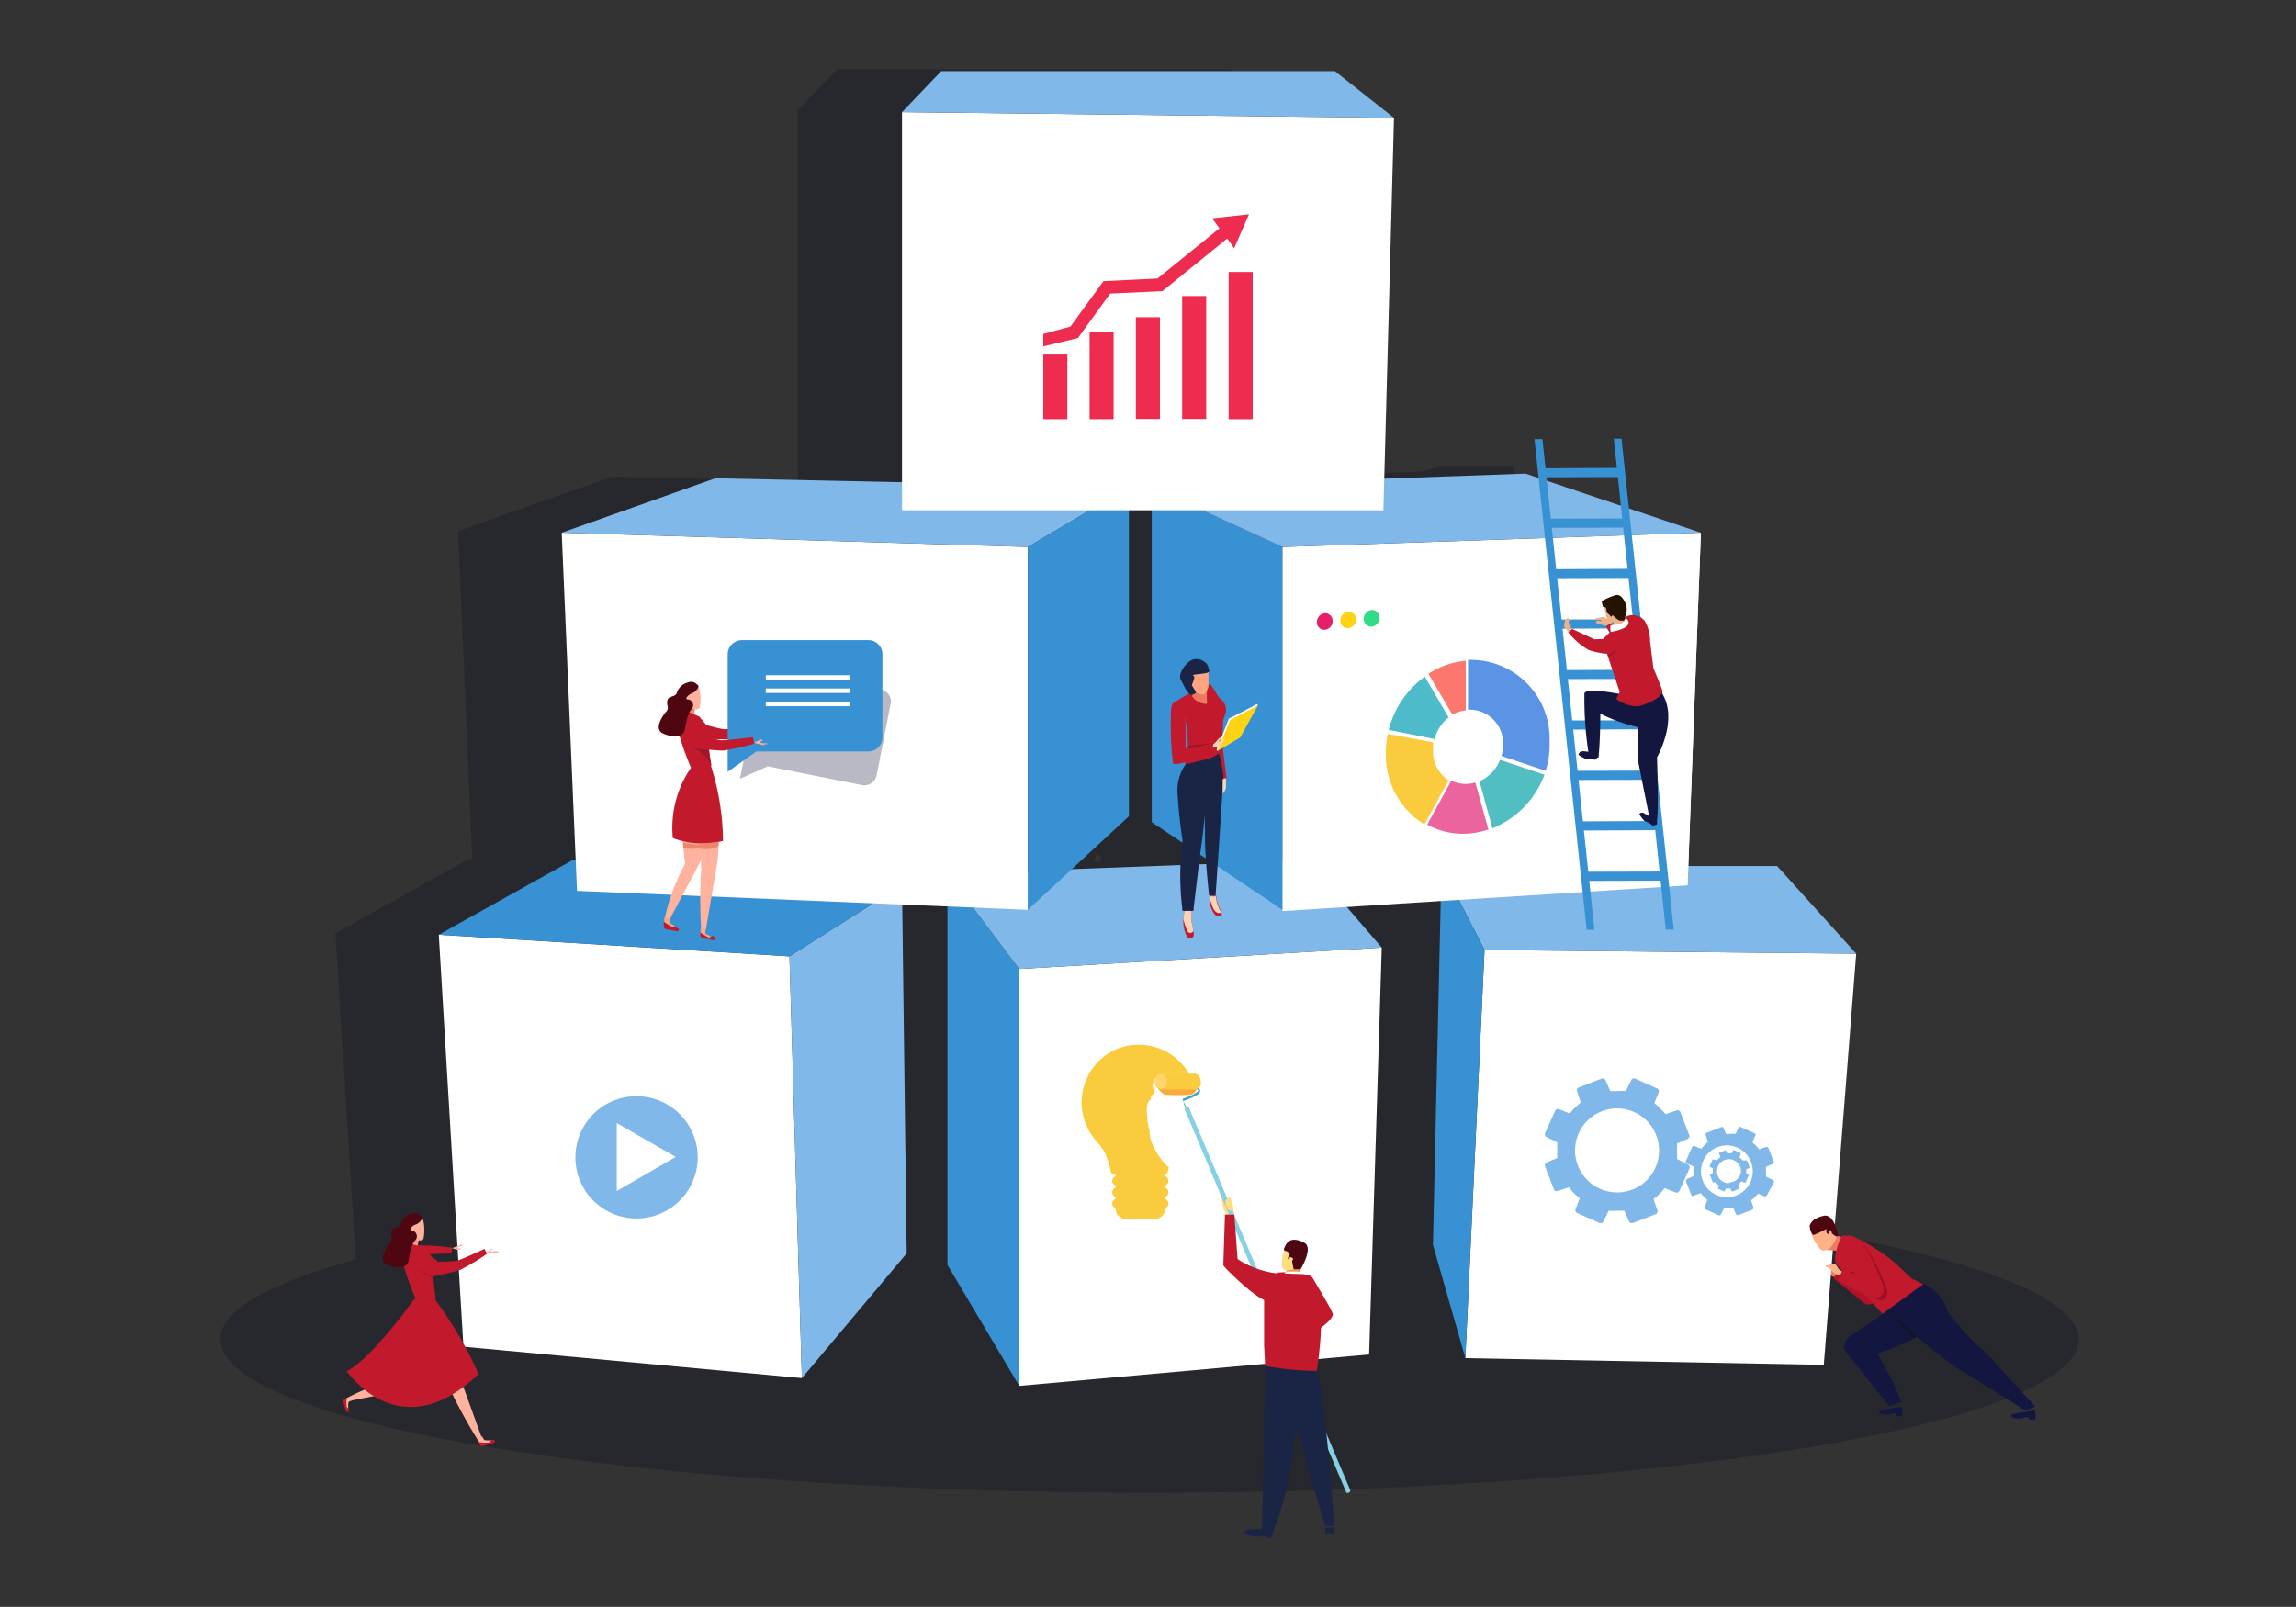 <svg xmlns="http://www.w3.org/2000/svg" xmlns:xlink="http://www.w3.org/1999/xlink" viewBox="0 0 112.61 78.82"><rect x="0" y="0" width="112.61" height="78.82" fill="#333333" stroke="none"/><defs><style>.cls-1{fill:none;}.cls-2,.cls-22{fill:#13173f;}.cls-20,.cls-3{fill:#131527;}.cls-3{opacity:0.37;}.cls-4{fill:#ea7a60;}.cls-5{fill:#d1462a;opacity:0.6;}.cls-6{fill:#fff;}.cls-7{fill:#81b8ea;}.cls-8{fill:#3791d3;}.cls-9{fill:#1d2a59;}.cls-10{fill:#ffa681;}.cls-11{fill:#ffb29e;}.cls-12{fill:#c21a2c;}.cls-13{fill:#fd9884;}.cls-14{fill:#ef846c;}.cls-15{fill:#4e0711;}.cls-16{fill:#a0182c;}.cls-17{fill:#b21229;}.cls-18{fill:#ffb288;}.cls-19{fill:#9b0e23;}.cls-21{fill:#ee2c4f;}.cls-22{opacity:0.3;}.cls-23{fill:#fcd3b7;}.cls-24{fill:#1a2444;}.cls-25{fill:#ed7962;}.cls-26{fill:#8e162d;}.cls-27{fill:#fed315;}.cls-28{fill:#f48369;}.cls-29{fill:#e62068;}.cls-30{fill:#30dc85;}.cls-31{fill:#5b94e5;}.cls-32{fill:#fc776d;}.cls-33{fill:#ec649d;}.cls-34{fill:#51bec2;}.cls-35{fill:#fbcb3e;}.cls-36{fill:#4dbbc9;}.cls-37{fill:#f0af86;}.cls-38{fill:#251302;}.cls-39{fill:#a51328;}.cls-40{fill:#fbab3e;}.cls-41{fill:#fede80;}.cls-42{fill:url(#_29);}.cls-43{fill:#35a9c4;}.cls-44{fill:#85d0e5;}.cls-45{fill:#ffd56e;}</style><linearGradient id="_29" x1="19993.69" y1="776.18" x2="19994.85" y2="775.67" gradientTransform="matrix(-0.85, -0.52, -0.52, 0.85, 17516, 9861.65)" gradientUnits="userSpaceOnUse"><stop offset="0" stop-color="#fede80"/><stop offset="1" stop-color="#ed9e48"/></linearGradient></defs><title>アセット 53</title><g id="レイヤー_2" data-name="レイヤー 2"><g id="レイヤー_3" data-name="レイヤー 3"><rect id="_パス_" data-name="&lt;パス&gt;" class="cls-1" width="112.61" height="78.82"/><g id="_グループ_" data-name="&lt;グループ&gt;"><path id="_パス_2" data-name="&lt;パス&gt;" class="cls-2" d="M99.81,69.18a1,1,0,0,1,0,.46l-.26,0-.07-.12a.38.38,0,0,0-.16,0,.8.8,0,0,1-.64,0s-.06-.12,0-.15S99.81,69.18,99.81,69.18Z"/></g><path class="cls-3" d="M84.9,59.81l1-13.1-3.89-4.3H77.7l.61-16.3h0v-.06l-3.52-1.18-.6-2h-3.5l-1,.26-6.92.25.47-17.69-2.9-2.29H41.05l-1.92,2V23.58L30,23.39l-7.53,2.66.69,16.08H23l-6.55,3.65,1,16c-4.21,1.14-6.64,2.48-6.64,3.91,0,4.16,20.4,7.53,45.57,7.53s45.58-3.37,45.58-7.53C101.88,63.31,95.25,61.19,84.9,59.81ZM74.24,23.33l.15,1.4-3.63-1.22,0-.17ZM65.56,44.12l-.32,14.17-2.94-.08.36-11.81-1.71-2Zm-11.8-2.27L54,42c0,.1,0,.19,0,.27l-.35,0C53.72,42.15,53.74,42,53.76,41.85ZM50.26,40V25h1.12V40.26l1.5,1c0,.16-.06.57-.09,1.08l-5.32.2ZM39.15,44.3l2.22.09V58.56l-2,.13Z"/><path class="cls-4" d="M90.2,62.48,90,62.3c0-.08,0-.27-.16-.31h-.08s-.09,0-.12,0-.1,0-.11,0a.33.33,0,0,0-.15,0s0,.07,0,.08.09,0,.12.11a.71.71,0,0,0,.48.47Z"/><path class="cls-5" d="M89.63,62h.05a.73.73,0,0,1,0,.52l-.08-.1Z"/><polygon class="cls-6" points="72.81 46.6 71.87 66.62 89.45 66.95 91.04 46.78 72.81 46.6"/><polygon class="cls-7" points="91.04 46.78 87.16 42.48 70.7 42.48 72.81 46.6 91.04 46.78"/><polygon class="cls-8" points="70.7 42.48 70.28 61.06 71.87 66.62 72.81 46.6 70.7 42.48"/><polygon class="cls-6" points="21.52 45.85 38.72 46.91 39.33 67.6 22.73 66.06 21.52 45.85"/><polygon class="cls-7" points="38.72 46.91 44.24 43.42 44.47 61.48 39.33 67.6 38.72 46.91"/><polygon class="cls-8" points="21.52 45.85 28.06 42.2 44.24 43.42 38.72 46.91 21.52 45.85"/><polygon class="cls-6" points="49.99 47.53 49.99 67.98 67.15 66.44 67.77 46.48 49.99 47.53"/><polygon class="cls-8" points="49.99 47.53 46.47 42.86 46.47 62.05 49.99 67.98 49.99 47.53"/><polygon class="cls-7" points="46.47 42.86 64.08 42.2 67.77 46.48 49.99 47.53 46.47 42.86"/><polygon class="cls-6" points="62.9 26.83 83.42 26.13 82.77 43.37 62.9 44.63 62.9 26.83"/><polygon class="cls-6" points="62.9 26.89 83.42 26.19 82.77 43.43 62.9 44.69 62.9 26.89"/><polygon class="cls-8" points="62.9 26.83 56.49 23.89 56.49 40.33 62.9 44.63 62.9 26.83"/><polygon class="cls-7" points="56.49 23.89 74.82 23.23 83.42 26.13 62.9 26.83 56.49 23.89"/><polygon class="cls-6" points="27.55 26.13 28.3 43.7 50.41 44.63 50.41 26.83 27.55 26.13"/><polygon class="cls-7" points="27.55 26.13 35.08 23.46 55.37 23.89 50.41 26.83 27.55 26.13"/><polygon class="cls-8" points="55.37 23.89 55.37 40.04 50.41 44.63 50.41 26.83 55.37 23.89"/><polygon class="cls-6" points="44.24 5.5 44.24 25.03 67.85 25.03 68.37 5.78 44.24 5.5"/><polygon class="cls-7" points="44.24 5.5 46.16 3.49 65.47 3.49 68.37 5.78 44.24 5.5"/><path class="cls-9" d="M22.74,27h0Z"/><path class="cls-10" d="M22.75,27Z"/><path class="cls-11" d="M20.91,66.59s-.75.78-1,1a9.4,9.4,0,0,0-2.73.9l0,.22s1.9-.38,2.63-.49a17.87,17.87,0,0,0,2-.54Z"/><path class="cls-12" d="M17,68.57A1.75,1.75,0,0,0,17,69a.1.1,0,0,0,.1.08,1.8,1.8,0,0,1,0-.24s0,.31,0,.38-.1.06-.13,0l-.08-.27s-.08-.22-.05-.27A.56.56,0,0,1,17,68.57Z"/><path class="cls-11" d="M17,69a1.75,1.75,0,0,1,0-.42l.2-.1.05.23s-.16,0-.17.13h0a1.8,1.8,0,0,0,0,.24A.1.1,0,0,1,17,69Z"/><path class="cls-12" d="M20.28,63.78h1.08a1,1,0,0,0,0-.14s-.1-.73-.1-.93.1-.22.23-.53-.22-.44-.28-.5-.42-.48-.42-.48l-.69-.3s-.44.2-.48.51a14.23,14.23,0,0,0,.76,2.29Z"/><polygon class="cls-13" points="20.56 60.74 20.48 61.1 20.12 61.01 20.22 60.63 20.56 60.74"/><path class="cls-11" d="M21.73,65.87s.56,1,.78,1.58,1.12,3.08,1.12,3.08l-.2.1A26,26,0,0,1,22,68a4.56,4.56,0,0,0-1.37-1.55A12.12,12.12,0,0,1,21.73,65.87Z"/><path class="cls-11" d="M20.59,59.63a.45.45,0,0,1,.18.29,2.22,2.22,0,0,1,0,.84c-.08.19-.47,0-.47,0a.77.77,0,0,1-.13-.31C20.14,60.35,20.08,59.67,20.59,59.63Z"/><path class="cls-11" d="M23.85,61.48l.48,0s0,0,0,0,.08,0,.09,0,0,0,0,0,.06,0,.05-.06-.05,0-.06,0a0,0,0,0,0,0-.05s-.11,0-.19,0a.38.38,0,0,1-.2,0s0,0,0,0l.14-.11a.05.05,0,0,0-.07,0,1.11,1.11,0,0,0-.15.12l-.13.14S23.85,61.48,23.85,61.48Z"/><path class="cls-12" d="M20.52,61.9s1.67,0,1.9-.06,1.34-.58,1.34-.58l.13.24a10.68,10.68,0,0,1-1.34.8,13,13,0,0,1-1.79.38Z"/><path class="cls-11" d="M22.14,61.24l.45-.18s0,0,0,0,.08,0,.1,0,0,0,0,0,.07,0,.07,0a0,0,0,0,1,0,0,0,0,0,0,1,0,0s-.1.06-.18.07a.4.4,0,0,0-.18.1s0,0,0,0l.17,0a.05.05,0,0,1,0,.07.6.6,0,0,1-.18,0l-.19-.07S22.14,61.24,22.14,61.24Z"/><path class="cls-12" d="M20.71,61.56c.24-.05,1.45-.08,1.45-.08l0-.28a11.2,11.2,0,0,0-1.57-.11C20.18,61.13,20.47,61.62,20.71,61.56Z"/><path class="cls-14" d="M20.74,67.4l.07.26s.71.07.87-.16v-.19A9,9,0,0,1,20.74,67.4Z"/><path class="cls-14" d="M20.79,67.59a1.27,1.27,0,0,1-.83,0l0-.24a4.57,4.57,0,0,0,.81.1Z"/><path class="cls-12" d="M23.46,70.74a1.89,1.89,0,0,0,.49,0c.08,0,.1-.07.09-.11a2.5,2.5,0,0,1-.28,0s.36,0,.45,0,.08.11,0,.14a2.07,2.07,0,0,1-.31.1s-.26.1-.32.06A.57.57,0,0,1,23.46,70.74Z"/><path class="cls-11" d="M24,70.75a1.89,1.89,0,0,1-.49,0l-.08-.17.22-.13s.06.19.16.2h0a2.5,2.5,0,0,0,.28,0S24,70.73,24,70.75Z"/><path class="cls-12" d="M20.27,63.78S18.22,66.67,17,67.26c.31.41,2.81,3.65,6.47.14a18.61,18.61,0,0,0-2.11-3.62Z"/><path class="cls-15" d="M20.64,59.63a.4.4,0,0,0-.46-.1.8.8,0,0,0-.54.53c-.1.21-.4.11-.45.36s.11.33-.06.54-.62.86-.15,1.07,1,.2,1.06-.19.16-.86.33-1a.29.29,0,0,0-.16-.48c-.22,0,0-.24.19-.3S20.82,59.71,20.64,59.63Z"/><path class="cls-16" d="M21.23,62.7l-.9-.52s.64.31.91.42Z"/><path class="cls-17" d="M90.09,62.46l-.16.25,1.51,1.22c.28.24,1-.3,1-.3Z"/><path id="_パス_3" data-name="&lt;パス&gt;" class="cls-4" d="M89.88,60.89a1.59,1.59,0,0,1,.06-.36l.85.36-.4.56-.51-.13H89.6A1.51,1.51,0,0,0,89.88,60.89Z"/><path id="_パス_4" data-name="&lt;パス&gt;" class="cls-18" d="M89.13,61.07a1.61,1.61,0,0,1-.33-.75c0-.23.91-.3,1.18-.15a2.56,2.56,0,0,0,.09.29s0,0,0,.1,0,.22-.07.3a1,1,0,0,1-.37.46l-.09,0C89.4,61.39,89.28,61.32,89.13,61.07Z"/><path id="_パス_5" data-name="&lt;パス&gt;" class="cls-15" d="M88.76,60.11c.06-.12.12-.33.67-.47s.74,1,.74,1l-.14,0-.19-.14a.13.13,0,0,0,0-.06l-.06-.08a.09.09,0,0,0-.1,0s0,.11,0,.18a.29.29,0,0,1-.1-.07,1.06,1.06,0,0,1,0-.19h0s-.62.34-.67.29A.78.78,0,0,1,88.76,60.11Z"/><path class="cls-2" d="M94,62.85a2.15,2.15,0,0,1,1.53,1.5,12.36,12.36,0,0,0,1.87,2L99.83,69l-.49.2s-2.27-1.45-3.38-2.1a29.64,29.64,0,0,1-3.39-2.86Z"/><path class="cls-2" d="M94.63,65.19a8.55,8.55,0,0,1-2.55,1.19,17.71,17.71,0,0,1,1.17,2.37l-.59.22s-2-2.49-2.16-2.71.13-.64.13-.64l2.11-1.43Z"/><path class="cls-12" d="M90.34,60.61h.45A8.62,8.62,0,0,1,93,62l.76.72.57.27-2,1.45s-1.95-2.07-2.24-2.4S90.34,60.61,90.34,60.61Z"/><path class="cls-19" d="M91.49,61.16a9,9,0,0,1,1.06,2.12.43.43,0,0,1-.25.5c-.22,0-.85-.32-.85-.32l-.88-1,.65.13s-.78-.69-.76-1.15S91.32,60.8,91.49,61.16Z"/><g id="_グループ_2" data-name="&lt;グループ&gt;"><path id="_パス_6" data-name="&lt;パス&gt;" class="cls-2" d="M93.27,69a1,1,0,0,1,0,.46l-.26,0L93,69.32a.75.75,0,0,0-.16,0,.8.8,0,0,1-.64,0s-.06-.12,0-.14S93.27,69,93.27,69Z"/></g><path class="cls-19" d="M90.57,61.85s.22.42.3.53l-.28.08a5,5,0,0,0,.77.09s0-.62,0-.62l-.78-.13Z"/><path class="cls-18" d="M90.41,62.41a2,2,0,0,1-.2-.14c-.08-.06-.12-.24-.23-.26l-.08,0s-.1,0-.13,0-.09,0-.09.07a.24.24,0,0,0-.14,0s0,.07.06.08a.38.38,0,0,1,.15.07.69.69,0,0,0,.57.33Z"/><path class="cls-12" d="M91.38,61a10.14,10.14,0,0,1,1,2.16.43.43,0,0,1-.25.5c-.53.08-2-.89-2-.89l.22-.41.66.13s-.79-.69-.76-1.15S91.21,60.61,91.38,61Z"/><polygon class="cls-20" points="94.03 65.56 92.62 64.27 93.83 65.67 94.03 65.56"/><rect class="cls-21" x="51.17" y="17.39" width="1.18" height="3.17"/><rect class="cls-21" x="53.44" y="16.3" width="1.18" height="4.26"/><rect class="cls-21" x="55.71" y="15.56" width="1.18" height="4.99"/><rect class="cls-21" x="57.98" y="14.52" width="1.18" height="6.03"/><rect class="cls-21" x="60.26" y="13.34" width="1.18" height="7.22"/><polygon class="cls-21" points="59.45 10.71 59.81 11.2 56.77 13.66 54.12 13.79 52.5 16.02 51.17 16.38 51.17 16.99 52.87 16.58 54.45 14.4 57.01 14.28 60.19 11.7 60.53 12.18 61.26 10.51 59.45 10.71"/><path class="cls-22" d="M43.24,33.83l-5.26-1a.6.6,0,0,0-.71.47l-.48,2.4-.21,1.06-.29,1.44,1.37-.61,4.66.93A.62.62,0,0,0,43,38l.68-3.46A.59.59,0,0,0,43.24,33.83Z"/><path class="cls-12" d="M60,35s-.08,1.61,0,1.91l.16,1.28-.26.06L59.4,36Z"/><path class="cls-12" d="M59.33,43.93a3,3,0,0,0,0,.36,1.44,1.44,0,0,0,.23.54.3.3,0,0,0,.33.11c.07,0,0-.17,0-.24a3.81,3.81,0,0,1-.19-.45,1.45,1.45,0,0,1-.05-.32Z"/><path class="cls-23" d="M59.33,44c0,.11.11.4.17.55s.28.33.38.19l0,0a3.81,3.81,0,0,1-.19-.45,1.45,1.45,0,0,1-.05-.32h-.29Z"/><path class="cls-12" d="M58.12,44.59a3.56,3.56,0,0,0-.08.53,1.62,1.62,0,0,0,.12.7c.14.35.41.2.39,0s-.11-.6-.11-.7,0-.55,0-.55Z"/><path class="cls-23" d="M58.12,44.59a4.68,4.68,0,0,0-.08.47,2.37,2.37,0,0,0,.2.62.16.16,0,0,0,.28,0c0-.2-.08-.44-.08-.51s0-.55,0-.55Z"/><path class="cls-24" d="M58.25,37.36A2.21,2.21,0,0,0,57.76,39c.06,1.1.24,2.24.24,2.24a13.29,13.29,0,0,0,0,3.44h.53s.33-2.85.42-3.41.4-4.15.4-4.15Z"/><path class="cls-24" d="M59.35,37.14l.38-.39A9.82,9.82,0,0,1,60,38c0,.37-.38,5.92-.38,5.92H59.3s-.22-2-.2-3-.22-3.64-.22-3.64Z"/><path class="cls-12" d="M57.63,34.44a9.09,9.09,0,0,1,1.68-.88c.16,0,.32.51.55.73a.66.66,0,0,1,.24.74,6.48,6.48,0,0,0-.27.82c0,.26,0,1-.06,1.11a1.63,1.63,0,0,1-.66.3l-1,.24s.14-.79.15-1A6.69,6.69,0,0,0,58.07,35,.9.9,0,0,0,57.63,34.44Z"/><path class="cls-12" d="M57.63,34.44s-.21,0-.2.57a15.88,15.88,0,0,0,.1,2.42c.11.24,2.11-.56,2.11-.56l-.06-.43s-1.27.3-1.4.29S58.4,34.29,57.63,34.44Z"/><path class="cls-23" d="M60.13,38.16s0,.35,0,.48a.64.64,0,0,1-.16.29l0-.71Z"/><path class="cls-25" d="M58.48,33.47a5.36,5.36,0,0,0,0,.7.87.87,0,0,0,.67.36c.06,0,.07-.09.05-.15s0-1.06,0-1.06Z"/><path class="cls-10" d="M59.27,32.94s0,.61,0,.73a.77.77,0,0,1-.23.4,1.09,1.09,0,0,1-.47-.15c-.13-.07-.25-.46-.25-.46l.18-.52.42-.11Z"/><path class="cls-24" d="M58.53,33.15c-.19-.08.64-.08.74-.18s0-.14,0-.21a.43.43,0,0,0-.22-.31.59.59,0,0,0-.79.06c-.33.3-.44.64-.35.82s.32.66.46.73.3-.09.3-.09-.15-.26-.2-.33S58.68,33.2,58.53,33.15Z"/><polygon class="cls-26" points="58.27 36.72 59.51 36.45 58.28 36.59 58.27 36.72"/><path class="cls-6" d="M60.27,35.25c.2-.09,1.38-.71,1.38-.71l-.88,1.57-1.1.67Z"/><path class="cls-27" d="M60.33,35.32l1.37-.72-.87,1.57-1.11.67Z"/><polygon class="cls-6" points="59.72 36.84 59.67 36.78 59.8 36.44 59.88 36.45 59.72 36.84"/><polygon class="cls-6" points="61.7 34.6 61.65 34.54 61.45 34.64 61.45 34.73 61.7 34.6"/><path class="cls-23" d="M59.5,36.52a1.32,1.32,0,0,0,.17-.17.89.89,0,0,1,.17-.17s.1,0,0,.11a.12.12,0,0,1-.11.06.67.67,0,0,0,.2,0s0-.09,0-.1.1,0,.1,0a.37.37,0,0,1-.07.19,1,1,0,0,1-.17.15l-.31.09Z"/><path class="cls-11" d="M37.16,35.86l.46-.14s0,0,0,0,.08,0,.07-.07,0,0,0,0,0-.05,0-.07,0,0,0,0a0,0,0,0,0,0-.05s-.11,0-.18.06a.46.46,0,0,1-.2,0s0,0,0,0l.11-.14s0-.06-.07,0-.11.14-.13.15l-.1.17C37,35.74,37.16,35.86,37.16,35.86Z"/><path class="cls-12" d="M33.81,35.33s1.46.43,1.71.44,1.57-.22,1.57-.22l.08.31a11.93,11.93,0,0,1-1.52.41,13.56,13.56,0,0,1-1.83-.13Z"/><polygon class="cls-28" points="34.11 34.69 34.03 35.05 33.66 34.96 33.77 34.58 34.11 34.69"/><path class="cls-11" d="M33.44,41s.14,1.08.16,1.38a9.53,9.53,0,0,0-1,2.7l.2.11s.9-1.72,1.26-2.36a17.51,17.51,0,0,0,.84-1.91Z"/><path class="cls-11" d="M35.27,40.59s0,1.17-.1,1.77-.55,3.25-.55,3.25h-.23a24.26,24.26,0,0,1,0-3,4.64,4.64,0,0,0-.43-2S35.27,40.59,35.27,40.59Z"/><path class="cls-12" d="M33.89,37.66a14.38,14.38,0,0,1-.76-2.3c0-.31.48-.51.48-.51l.69.3s.35.43.42.48.42.2.29.51-.23.32-.24.52.11.94.11.94a12.29,12.29,0,0,1,.58,3.65A4.11,4.11,0,0,1,33,41.11,5.19,5.19,0,0,1,33.89,37.66Z"/><path class="cls-11" d="M34.14,33.58a.42.42,0,0,1,.18.29,2.22,2.22,0,0,1,0,.84c-.08.19-.47,0-.47,0a.84.84,0,0,1-.13-.31C33.68,34.3,33.63,33.61,34.14,33.58Z"/><path class="cls-15" d="M34.19,33.58a.39.39,0,0,0-.46-.1.76.76,0,0,0-.54.52c-.1.22-.41.11-.46.37s.12.33-.06.54-.62.86-.15,1.07,1,.21,1.07-.19.16-.86.33-1a.29.29,0,0,0-.16-.48c-.22,0,0-.24.19-.31S34.37,33.65,34.19,33.58Z"/><path class="cls-16" d="M34.78,36.78l-.87-.12a1.78,1.78,0,0,1,1,.94A7.47,7.47,0,0,1,34.78,36.78Z"/><path class="cls-14" d="M34.29,41.38l.07.26s.71.07.88-.16v-.19A9.26,9.26,0,0,1,34.29,41.38Z"/><path class="cls-14" d="M34.34,41.57a1.27,1.27,0,0,1-.83,0l0-.24a4.57,4.57,0,0,0,.81.1Z"/><path class="cls-9" d="M34.68,45.76h0Z"/><path class="cls-12" d="M34.36,45.71a2.45,2.45,0,0,0,.43.25.11.11,0,0,0,.14-.06l-.25-.13s.32.16.39.22,0,.14-.07.13l-.32-.07s-.28,0-.31-.11A.46.46,0,0,1,34.36,45.71Z"/><path class="cls-10" d="M34.68,45.77Z"/><path class="cls-10" d="M34.79,46a2.45,2.45,0,0,1-.43-.25l0-.19h.24s0,.19,0,.24h0l.25.13A.11.11,0,0,1,34.79,46Z"/><path class="cls-12" d="M32.57,45.22a2.3,2.3,0,0,0,.42.25.11.11,0,0,0,.14,0l-.25-.14s.32.16.39.22,0,.14-.07.13l-.32-.07s-.27,0-.31-.11A.56.56,0,0,1,32.57,45.22Z"/><path class="cls-10" d="M33,45.47a2.3,2.3,0,0,1-.42-.25l0-.19h.25s0,.19,0,.24h0l.25.14A.11.11,0,0,1,33,45.47Z"/><path class="cls-8" d="M42.59,31.4h-6.2a.7.7,0,0,0-.7.7v5.76l1.41-1h5.49a.69.69,0,0,0,.69-.69V32.1A.69.69,0,0,0,42.59,31.4Z"/><rect class="cls-6" x="37.56" y="33.12" width="4.14" height="0.22"/><rect class="cls-6" x="37.56" y="33.77" width="4.14" height="0.22"/><rect class="cls-6" x="37.56" y="34.42" width="4.14" height="0.22"/><path class="cls-11" d="M37,36.44l.47.12s0-.05,0-.05.08,0,.1,0,0,0,0,0,.07,0,.06,0,0,0,0,0a0,0,0,0,0,0-.05s-.11,0-.19,0a.39.39,0,0,1-.19-.07s0,0,0,0l.16-.06a0,0,0,0,0-.05-.06.52.52,0,0,0-.18.07.56.56,0,0,0-.17.09S37,36.44,37,36.44Z"/><path class="cls-12" d="M33.65,35.8s1.45.49,1.7.51,1.58-.15,1.58-.15l.06.32a11.85,11.85,0,0,1-1.53.34,14.11,14.11,0,0,1-1.83-.2Z"/><g id="_グループ_3" data-name="&lt;グループ&gt;"><g id="_グループ_4" data-name="&lt;グループ&gt;"><path id="_パス_7" data-name="&lt;パス&gt;" class="cls-29" d="M64.59,30.51a.43.43,0,0,1,.38-.43.37.37,0,0,1,.39.38.42.42,0,0,1-.38.43A.36.36,0,0,1,64.59,30.51Z"/></g><g id="_グループ_5" data-name="&lt;グループ&gt;"><path id="_パス_8" data-name="&lt;パス&gt;" class="cls-27" d="M65.74,30.43a.43.43,0,0,1,.38-.43.38.38,0,0,1,.39.38.42.42,0,0,1-.38.43A.36.36,0,0,1,65.74,30.43Z"/></g><g id="_グループ_6" data-name="&lt;グループ&gt;"><path id="_パス_9" data-name="&lt;パス&gt;" class="cls-30" d="M66.89,30.36a.43.43,0,0,1,.38-.44.38.38,0,0,1,.39.38.44.44,0,0,1-.38.44A.37.37,0,0,1,66.89,30.36Z"/></g></g><g id="_グループ_7" data-name="&lt;グループ&gt;"><g id="_グループ_8" data-name="&lt;グループ&gt;"><path id="_パス_10" data-name="&lt;パス&gt;" class="cls-31" d="M73.72,36.53a2,2,0,0,1-.08.55l2.17.73A4.34,4.34,0,0,0,76,36.37a3.86,3.86,0,0,0-4-4l0,2.44A1.65,1.65,0,0,1,73.72,36.53Z"/></g><g id="_グループ_9" data-name="&lt;グループ&gt;"><path id="_パス_11" data-name="&lt;パス&gt;" class="cls-32" d="M71.89,34.85l0-2.44a4,4,0,0,0-1.83.64l1.17,2A1.68,1.68,0,0,1,71.89,34.85Z"/></g><g id="_グループ_10" data-name="&lt;グループ&gt;"><path id="_パス_12" data-name="&lt;パス&gt;" class="cls-33" d="M72,38.45a1.61,1.61,0,0,1-.82-.16L70,40.45a3.64,3.64,0,0,0,2,.44,4.06,4.06,0,0,0,1-.2l-.64-2.31A1.53,1.53,0,0,1,72,38.45Z"/></g><g id="_グループ_11" data-name="&lt;グループ&gt;"><path id="_パス_13" data-name="&lt;パス&gt;" class="cls-34" d="M72.56,38.32l.64,2.31A4.53,4.53,0,0,0,75.75,38l-2.18-.73A1.89,1.89,0,0,1,72.56,38.32Z"/></g><g id="_グループ_12" data-name="&lt;グループ&gt;"><path id="_パス_14" data-name="&lt;パス&gt;" class="cls-35" d="M70.29,36.76a2,2,0,0,1,0-.35L68.06,36a5,5,0,0,0-.09,1,4,4,0,0,0,1.89,3.44l1.19-2.16A1.69,1.69,0,0,1,70.29,36.76Z"/></g><g id="_グループ_13" data-name="&lt;グループ&gt;"><path id="_パス_15" data-name="&lt;パス&gt;" class="cls-36" d="M71.05,35.19l-1.17-2a4.65,4.65,0,0,0-1.77,2.61l2.25.45A2,2,0,0,1,71.05,35.19Z"/></g></g><polygon class="cls-8" points="78.2 45.61 77.82 45.61 75.26 21.54 75.65 21.54 78.2 45.61"/><polygon class="cls-8" points="82.09 45.6 81.7 45.6 79.15 21.52 79.53 21.52 82.09 45.6"/><polygon class="cls-8" points="79.54 23.4 75.66 23.41 75.61 22.97 79.49 22.95 79.54 23.4"/><polygon class="cls-8" points="79.8 25.88 75.92 25.89 75.87 25.44 79.75 25.43 79.8 25.88"/><polygon class="cls-8" points="80.06 28.35 76.18 28.36 76.13 27.92 80.02 27.9 80.06 28.35"/><polygon class="cls-8" points="80.33 30.82 76.44 30.84 76.4 30.39 80.28 30.38 80.33 30.82"/><polygon class="cls-8" points="80.59 33.3 76.71 33.31 76.66 32.87 80.54 32.85 80.59 33.3"/><polygon class="cls-8" points="80.85 35.77 76.97 35.79 76.92 35.34 80.8 35.33 80.85 35.77"/><polygon class="cls-8" points="81.11 38.25 77.23 38.26 77.18 37.81 81.07 37.8 81.11 38.25"/><polygon class="cls-8" points="81.38 40.72 77.49 40.74 77.45 40.29 81.33 40.27 81.38 40.72"/><polygon class="cls-8" points="81.64 43.2 77.76 43.21 77.71 42.76 81.59 42.75 81.64 43.2"/><path class="cls-12" d="M80.3,30.55a8.39,8.39,0,0,0-.41,1l-.91-1-.21.18a13,13,0,0,0,1.12,1.68c.32.28,1-1.26,1-1.26Z"/><path class="cls-37" d="M79,30.58l-.26-.27c-.07-.08-.35,0-.35,0s-.17,0-.15.06,0,.05.1,0a1,1,0,0,1,.22,0s-.07.1-.07.1-.17-.06-.2,0a.13.13,0,0,0,0,.08.93.93,0,0,0,.2.08l.27.07Z"/><path class="cls-2" d="M81.47,33.78s.65,2.13-.58,2a8.42,8.42,0,0,1-2.4-.77s0,1.3-.09,2.14L77.92,37A17.52,17.52,0,0,1,77.71,34c.17-.31,1.87.08,2.11.11A15.44,15.44,0,0,0,81.47,33.78Z"/><path class="cls-2" d="M81.51,34c.83,1.29-.24,3.15-.24,3.15s.09,2.6,0,3.09l-.36-.07-.6-3,.08-2.87Z"/><path class="cls-12" d="M78.79,31.18s.89-.86,1-.95a.76.76,0,0,1,.88.23,2,2,0,0,1,.26,1l.16,1.3s.38.91.44,1.1-.31.55-1.19.79a1.88,1.88,0,0,1-1.07-.36l.17-.35-.85-2.56Z"/><path class="cls-12" d="M79.43,31.36a11.9,11.9,0,0,0-1.23,0l-1.09-.51-.2.15a3.44,3.44,0,0,0,1,.88,3.62,3.62,0,0,0,.91.19Z"/><path class="cls-37" d="M76.92,31l-.21-.27c0-.07.06-.35.06-.35s.14-.08.17-.05a.14.14,0,0,1,0,.14.94.94,0,0,0,0,.17s.1,0,.1,0,0-.17,0-.19,0,0,0,0a.42.42,0,0,1,0,.16c0,.05,0,.23,0,.23Z"/><path class="cls-37" d="M78.67,29.75s.1.47.15.64.16.19.16.19.14,0,.1-.26l-.15-.56Z"/><polygon class="cls-37" points="79.03 30.16 79.21 30.84 79.72 30.68 79.53 29.98 79.03 30.16"/><path class="cls-38" d="M78.55,29.49l.07.28s.12,0,.15.05,0,.23.09.27a1.11,1.11,0,0,1,.16.17h0s.07-.09.08-.08.28.29.39.26l.18,0s.06-.26.07-.28a.84.84,0,0,0,0-.54c-.1-.19-.22-.48-.49-.43A3.65,3.65,0,0,0,78.55,29.49Z"/><polygon class="cls-37" points="78.98 30.58 79.15 30.48 79.1 30.3 78.98 30.58"/><path class="cls-6" d="M79,31s-.05-.26,0-.32.68,0,.68-.31l.12,0S80.24,30.78,79,31Z"/><path class="cls-2" d="M81.27,40.23v.21l-.21.06-.21-.15-.19-.08a1.15,1.15,0,0,1-.25-.33c0-.06.14-.14.3,0Z"/><path class="cls-2" d="M78.31,36.92l.09.2-.17.15L78,37.22h-.22a1.17,1.17,0,0,1-.36-.2c0-.05.07-.19.26-.17Z"/><path class="cls-39" d="M78.85,32.1s.16,0,.43-.27c0,0,0,.21-.39.38Z"/><path class="cls-35" d="M54.55,58.48a.24.24,0,0,0,.17.23v.1a.24.24,0,0,0-.17.23.23.23,0,0,0,.17.22v.07a.49.49,0,0,0,.49.46h1.44a.49.49,0,0,0,.49-.46v-.07a.23.23,0,0,0,.17-.22.24.24,0,0,0-.17-.23v-.1a.24.24,0,0,0,.17-.23.23.23,0,0,0-.17-.22v-.11a.23.23,0,0,0,.17-.22.24.24,0,0,0-.17-.23v-.09H54.72v.09a.24.24,0,0,0-.17.23.23.23,0,0,0,.17.22v.11A.23.23,0,0,0,54.55,58.48Z"/><path class="cls-35" d="M56.8,56.64a.33.33,0,0,1-.06-.1,3.9,3.9,0,0,1-.19-.35,1.57,1.57,0,0,1-.16-.56.29.29,0,0,1,0-.13v0a3,3,0,0,1-.11-.52.32.32,0,0,1,0-.17,1.48,1.48,0,0,1,0-.66.83.83,0,0,1,.14-.22.61.61,0,0,1,.23-.36.59.59,0,0,1-.11-.33.56.56,0,0,1,.56-.55h1.23a2.9,2.9,0,0,0-1.14-1.11,2.82,2.82,0,0,0-1.18-.33h-.29a2.78,2.78,0,0,0-1.22.34A2.85,2.85,0,0,0,53.8,56h0a2.69,2.69,0,0,1,.3.4,1.76,1.76,0,0,1,.19.39,7.32,7.32,0,0,1,.21.75s0,0,0,0,.15.1.25.1H57a.3.3,0,0,0,.26-.1s0,0,0,0a2.38,2.38,0,0,0,.07-.27A2.66,2.66,0,0,1,56.8,56.64Z"/><path class="cls-40" d="M56.68,53.24s.26.4.47.46a10.94,10.94,0,0,0,1.29,0,.66.66,0,0,0,.28-.3Z"/><path class="cls-41" d="M60.13,59.64l0-.13A1.17,1.17,0,0,1,60,59.3a4,4,0,0,0-.13-.58s.1-.08.15,0,.12.12.15.11.23,0,.26.12a4.64,4.64,0,0,1,.1.6Z"/><path id="_パス_16" data-name="&lt;パス&gt;" class="cls-42" d="M63.47,62a1.79,1.79,0,0,1,.34,0l-.12.87-.6-.11,0-.62L63,61.81A1.29,1.29,0,0,0,63.47,62Z"/><path id="_パス_17" data-name="&lt;パス&gt;" class="cls-41" d="M62.88,61.82a1.69,1.69,0,0,1,.22-.75c.12-.19.91.11,1,.39a3,3,0,0,1-.28.46c-.09,0-.14.22-.2.26a1,1,0,0,1-.55.12l-.09,0C62.89,62.22,62.84,62.09,62.88,61.82Z"/><path id="_パス_18" data-name="&lt;パス&gt;" class="cls-15" d="M63.2,60.89c.12-.06.3-.17.77.07s-.18,1.3-.18,1.3h-.34c-.05-.22-.08-.41-.08-.41l0,0s.05-.06.05-.08,0-.06-.09-.09-.07,0-.1.08l-.07,0a1.62,1.62,0,0,1,.1-.28l-.16-.11s-.12,0-.13-.08A.86.86,0,0,1,63.2,60.89Z"/><path class="cls-43" d="M58.23,54.37s0,0,0,0S58,54,58,53.9a.11.11,0,0,1,0,0h0c.69-.24.77-.39.78-.42v0a2,2,0,0,0-.17-.15s0,0,0-.06a.06.06,0,0,1,.06,0,2.08,2.08,0,0,1,.18.17.09.09,0,0,1,0,.1c0,.13-.32.29-.81.47a.83.83,0,0,0,.14.38s0,0,0,.06Z"/><path class="cls-44" d="M66.16,73.21h0a.1.1,0,0,1-.13,0L58.08,54.36l.21-.09,7.93,18.81A.1.1,0,0,1,66.16,73.21Z"/><path class="cls-35" d="M58.31,53.06c0-.22.13-.39.29-.39s.29.17.29.39a.3.3,0,1,1-.58,0Z"/><rect class="cls-35" x="56.93" y="52.67" width="1.69" height="0.77"/><path class="cls-12" d="M64.36,62.66s.88,1.44,1,1.76-1,1-1,1Z"/><path class="cls-24" d="M62.11,66.65S62,69.27,62,70s-.11,5.08-.11,5.08h.57a14.66,14.66,0,0,0,1-4.52,9.54,9.54,0,0,0,1.08-3.26Z"/><path class="cls-24" d="M62.7,67.05s.94,2.94,1.1,3.66S65,74.85,65,74.85h.44s-.35-5.43-.81-7.54Z"/><path class="cls-12" d="M63,62.49s-.22,1-.74,1.32C61.89,64,60,62.15,60,62.06s.08-2.48.08-2.48l.46,0s.15,2.08.16,2.18A4.45,4.45,0,0,0,63,62.49Z"/><path class="cls-12" d="M62,63.43S62,65.64,62,66l.05,1a14.93,14.93,0,0,0,2.53.25,17.63,17.63,0,0,0,.22-3.21,3.13,3.13,0,0,0-.48-1.44,4.41,4.41,0,0,0-1.61-.18C62.38,62.53,62,63.43,62,63.43Z"/><path id="_パス_19" data-name="&lt;パス&gt;" class="cls-24" d="M62.46,75a.88.88,0,0,1-.1.43,1.58,1.58,0,0,1-.31,0l0-.07a.43.43,0,0,0-.18,0,1.56,1.56,0,0,1-.84-.12s0-.26.3-.22C61.41,75,62.46,75,62.46,75Z"/><path class="cls-24" d="M65.4,75s0,0,0-.07H65c0,.14,0,.31,0,.33a3.53,3.53,0,0,0,.46,0V75A.11.11,0,0,0,65.4,75Z"/><path class="cls-45" d="M56.64,53.06c0-.22.13-.39.29-.39s.3.17.3.39a.3.3,0,1,1-.59,0Z"/><path class="cls-6" d="M63,62.47a.24.24,0,0,1,.14-.1c.08,0,.34,0,.49,0a.63.63,0,0,1,.27.13Z"/><path class="cls-41" d="M60.35,58.75s-.07,0-.09,0a.61.61,0,0,0-.16.16s0,.35.15.43a.17.17,0,0,0,.22,0A3.17,3.17,0,0,0,60.35,58.75Z"/><path class="cls-7" d="M28.22,56.77a3,3,0,1,1,3,3A3,3,0,0,1,28.22,56.77Z"/><polygon class="cls-6" points="30.25 55.09 33.14 56.75 30.25 58.42 30.25 55.09"/><path class="cls-7" d="M82.77,57.11l-.52-.26a2.77,2.77,0,0,0,0-.42c0-.11,0-.23,0-.34l.51-.22a.16.16,0,0,0,.09-.2l-.43-1.11a.15.15,0,0,0-.19-.09l-.55.18a3.45,3.45,0,0,0-.54-.54l.21-.52a.15.15,0,0,0-.08-.2l-1.09-.49A.15.15,0,0,0,80,53l-.26.52a2.77,2.77,0,0,0-.42,0l-.34,0L78.75,53a.16.16,0,0,0-.2-.09l-1.11.43a.14.14,0,0,0-.09.19l.18.55a3.45,3.45,0,0,0-.54.54l-.52-.21a.15.15,0,0,0-.2.08l-.49,1.09a.16.16,0,0,0,.08.2l.52.26a2.73,2.73,0,0,0,0,.41,2,2,0,0,0,0,.35l-.52.22a.16.16,0,0,0-.08.2l.43,1.11a.14.14,0,0,0,.19.09l.55-.18a3,3,0,0,0,.53.54l-.2.52a.15.15,0,0,0,.07.2l1.1.49a.16.16,0,0,0,.2-.08l.25-.52a3,3,0,0,0,.42,0l.35,0,.22.51a.16.16,0,0,0,.2.09l1.11-.43a.15.15,0,0,0,.09-.19l-.19-.55a3.13,3.13,0,0,0,.55-.54l.52.21a.15.15,0,0,0,.2-.08l.49-1.09A.17.17,0,0,0,82.77,57.11Zm-3.46,1.38a2.06,2.06,0,1,1,2.06-2.06A2.05,2.05,0,0,1,79.31,58.49Z"/><path class="cls-7" d="M86.93,57.87l-.32-.16a1.1,1.1,0,0,0,0-.26,1.48,1.48,0,0,0,0-.21l.32-.14A.09.09,0,0,0,87,57l-.26-.68a.11.11,0,0,0-.12-.06l-.34.12a2.13,2.13,0,0,0-.33-.34l.13-.32a.09.09,0,0,0,0-.12l-.67-.3a.1.1,0,0,0-.13,0l-.16.32a1.06,1.06,0,0,0-.25,0h-.22l-.13-.32a.1.1,0,0,0-.12,0l-.69.26a.09.09,0,0,0-.05.12l.11.34a2.06,2.06,0,0,0-.33.33l-.32-.13a.1.1,0,0,0-.13.05l-.3.67a.1.1,0,0,0,.05.13l.32.15a2.28,2.28,0,0,0,0,.26c0,.07,0,.14,0,.21l-.31.14a.1.1,0,0,0-.06.12l.27.69a.09.09,0,0,0,.12,0l.34-.11a1.67,1.67,0,0,0,.32.33l-.12.32a.1.1,0,0,0,0,.13l.67.3a.09.09,0,0,0,.12-.05l.16-.32.26,0H85l.14.31a.09.09,0,0,0,.12.05l.68-.26a.1.1,0,0,0,.06-.12l-.12-.34a1.52,1.52,0,0,0,.34-.33l.32.13a.09.09,0,0,0,.12-.05L87,58A.09.09,0,0,0,86.93,57.87Zm-2.12.85a1.27,1.27,0,1,1,0-2.53,1.27,1.27,0,0,1,0,2.53Z"/><path class="cls-7" d="M85.8,57.65l-.15-.08s0-.08,0-.12,0-.06,0-.1l.15-.06a0,0,0,0,0,0-.06l-.12-.31a0,0,0,0,0-.06,0l-.15,0a.75.75,0,0,0-.16-.15l.06-.15a0,0,0,0,0,0-.06l-.31-.14a0,0,0,0,0-.06,0l-.07.15h-.22l-.07-.15s0,0,0,0l-.32.12a.06.06,0,0,0,0,.06l.06.15a1.21,1.21,0,0,0-.16.16L84,56.87a0,0,0,0,0,0,0l-.14.31a0,0,0,0,0,0,.06l.15.07a.49.49,0,0,0,0,.12v.1l-.14.06s0,0,0,.06l.12.32A0,0,0,0,0,84,58l.16,0a.75.75,0,0,0,.15.16l-.06.15a0,0,0,0,0,0,0l.32.14a0,0,0,0,0,0,0l.08-.15h.22l.06.14a0,0,0,0,0,.06,0l.31-.13a0,0,0,0,0,0-.05l-.05-.16a.71.71,0,0,0,.15-.15l.15.06a0,0,0,0,0,.06,0l.14-.32A0,0,0,0,0,85.8,57.65Zm-1,.39a.58.58,0,0,1-.59-.59.59.59,0,0,1,.59-.59.6.6,0,0,1,.59.59A.59.59,0,0,1,84.81,58Z"/></g></g></svg>